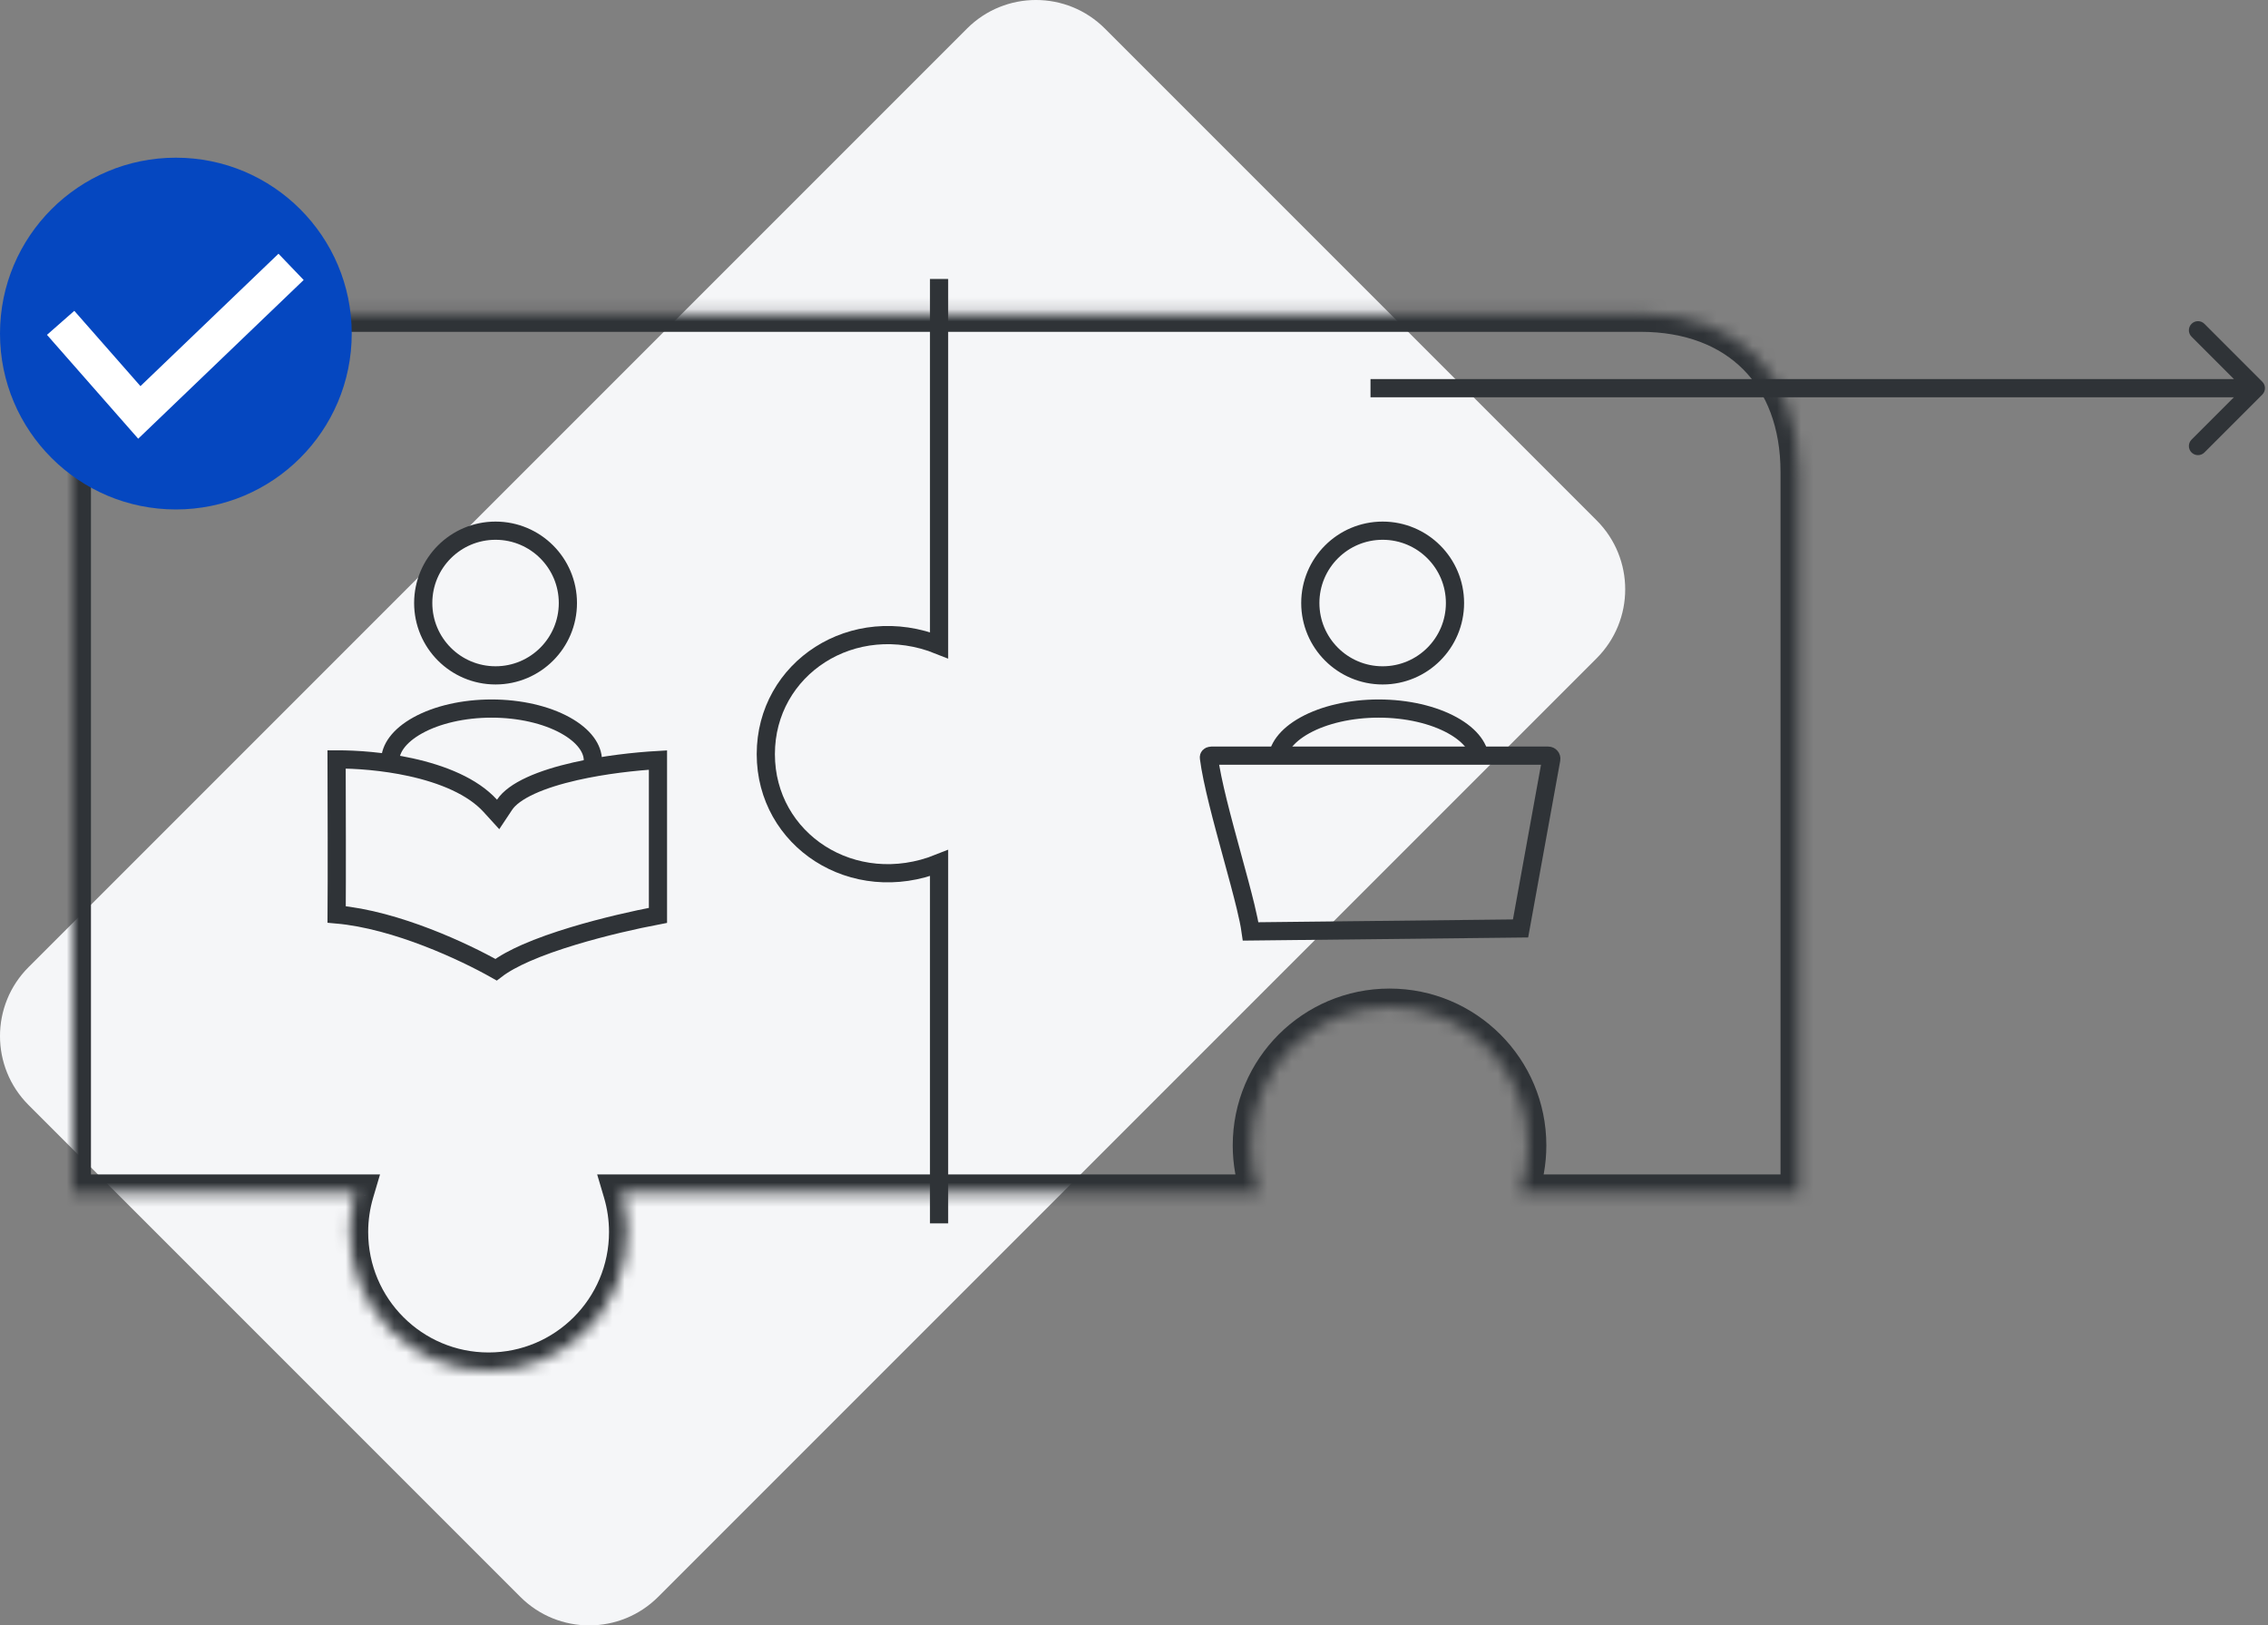 <?xml version="1.0" encoding="UTF-8"?> <svg xmlns="http://www.w3.org/2000/svg" width="187" height="134" viewBox="0 0 187 134" fill="none"><rect x="0" y="0" width="187" height="134" fill="#808080" stroke="none"/> <path d="M2.354 91.099C-0.785 87.96 -0.785 82.871 2.354 79.732L79.732 2.354C82.871 -0.785 87.96 -0.785 91.099 2.354L131.646 42.901C134.785 46.039 134.785 51.129 131.646 54.268L54.268 131.646C51.129 134.785 46.039 134.785 42.901 131.646L2.354 91.099Z" fill="#F5F6F8"></path> <mask id="path-2-inside-1_164_194" fill="white"> <path fill-rule="evenodd" clip-rule="evenodd" d="M6 98.321V38.921C6 30.916 11.046 25.856 19.034 25.856H135.273C143.26 25.856 148.306 30.916 148.306 38.921V98.321H125.318C125.758 97.106 125.998 95.795 125.998 94.428C125.998 88.116 120.882 82.999 114.57 82.999C108.258 82.999 103.141 88.116 103.141 94.428C103.141 95.795 103.381 97.106 103.822 98.321H51.246C51.551 99.351 51.714 100.442 51.714 101.571C51.714 107.883 46.597 112.999 40.286 112.999C33.974 112.999 28.857 107.883 28.857 101.571C28.857 100.442 29.021 99.351 29.326 98.321H6Z"></path> </mask> <path d="M6 98.321H4.5V99.821H6V98.321ZM148.306 98.321V99.821H149.806V98.321H148.306ZM125.318 98.321L123.908 97.81L123.179 99.821H125.318V98.321ZM103.822 98.321V99.821H105.961L105.232 97.81L103.822 98.321ZM51.246 98.321V96.821H49.237L49.807 98.747L51.246 98.321ZM29.326 98.321L30.764 98.747L31.334 96.821H29.326V98.321ZM4.5 38.921V98.321H7.5V38.921H4.5ZM19.034 24.356C14.718 24.356 11.051 25.73 8.46 28.328C5.869 30.925 4.5 34.599 4.5 38.921H7.5C7.5 35.238 8.655 32.38 10.584 30.446C12.512 28.513 15.362 27.356 19.034 27.356V24.356ZM135.273 24.356H19.034V27.356H135.273V24.356ZM149.806 38.921C149.806 34.599 148.438 30.925 145.847 28.328C143.255 25.73 139.588 24.356 135.273 24.356V27.356C138.945 27.356 141.794 28.513 143.723 30.446C145.652 32.38 146.806 35.238 146.806 38.921H149.806ZM149.806 98.321V38.921H146.806V98.321H149.806ZM125.318 99.821H148.306V96.821H125.318V99.821ZM124.498 94.428C124.498 95.618 124.29 96.757 123.908 97.81L126.728 98.832C127.227 97.456 127.498 95.972 127.498 94.428H124.498ZM114.57 84.499C120.053 84.499 124.498 88.944 124.498 94.428H127.498C127.498 87.287 121.71 81.499 114.57 81.499V84.499ZM104.641 94.428C104.641 88.944 109.087 84.499 114.57 84.499V81.499C107.43 81.499 101.641 87.287 101.641 94.428H104.641ZM105.232 97.81C104.85 96.757 104.641 95.618 104.641 94.428H101.641C101.641 95.972 101.913 97.456 102.412 98.832L105.232 97.81ZM51.246 99.821H103.822V96.821H51.246V99.821ZM49.807 98.747C50.072 99.64 50.214 100.588 50.214 101.571H53.214C53.214 100.296 53.029 99.062 52.684 97.896L49.807 98.747ZM50.214 101.571C50.214 107.054 45.769 111.499 40.286 111.499V114.499C47.426 114.499 53.214 108.711 53.214 101.571H50.214ZM40.286 111.499C34.802 111.499 30.357 107.054 30.357 101.571H27.357C27.357 108.711 33.145 114.499 40.286 114.499V111.499ZM30.357 101.571C30.357 100.588 30.5 99.64 30.764 98.747L27.887 97.896C27.542 99.062 27.357 100.296 27.357 101.571H30.357ZM6 99.821H29.326V96.821H6V99.821Z" fill="#2F3337" mask="url(#path-2-inside-1_164_194)"></path> <path d="M77.428 23V53.193C70.347 50.355 63.142 55.084 63.142 62.174C63.142 69.264 70.347 73.994 77.428 71.156V100.857" stroke="#2F3337" stroke-width="1.5"></path> <path d="M47.435 63.586C49.81 63.047 52.374 62.766 54.25 62.659V75.464C52.392 75.817 49.774 76.406 47.283 77.158C45.892 77.578 44.528 78.052 43.352 78.57C42.415 78.983 41.557 79.44 40.899 79.944C39.564 79.188 37.528 78.175 35.233 77.291C32.892 76.389 30.236 75.605 27.757 75.387C27.779 72.549 27.765 66.212 27.753 62.607C29.356 62.6 31.609 62.757 33.851 63.247C36.48 63.822 38.96 64.826 40.425 66.434L41.072 67.144L41.604 66.344C41.975 65.784 42.703 65.247 43.759 64.762C44.798 64.285 46.073 63.896 47.435 63.586Z" stroke="#2F3337" stroke-width="1.5"></path> <path d="M32.177 62.689C32.177 61.745 32.865 60.67 34.456 59.792C36.028 58.924 38.213 58.414 40.53 58.414C42.848 58.414 45.032 58.924 46.605 59.792C48.196 60.67 48.884 61.745 48.884 62.689" stroke="#2F3337" stroke-width="1.5"></path> <circle cx="40.859" cy="49.714" r="5.964" stroke="#2F3337" stroke-width="1.5"></circle> <path d="M103.118 76.788C103.037 76.209 102.882 75.494 102.696 74.724C102.408 73.536 102.019 72.11 101.616 70.637L101.607 70.605C100.787 67.603 99.924 64.436 99.675 62.452C99.67 62.412 99.68 62.384 99.705 62.358C99.734 62.328 99.787 62.298 99.861 62.298L127.658 62.298C127.814 62.298 127.932 62.44 127.904 62.593L125.372 76.542L103.118 76.788Z" stroke="#2F3337" stroke-width="1.5"></path> <path d="M105.319 62.689C105.319 61.745 106.007 60.67 107.598 59.792C109.171 58.924 111.355 58.414 113.673 58.414C115.99 58.414 118.175 58.924 119.747 59.792C121.338 60.67 122.026 61.745 122.026 62.689" stroke="#2F3337" stroke-width="1.5"></path> <path d="M119.966 49.714C119.966 53.008 117.295 55.679 114.001 55.679C110.707 55.679 108.037 53.008 108.037 49.714C108.037 46.42 110.707 43.75 114.001 43.75C117.295 43.75 119.966 46.42 119.966 49.714Z" stroke="#2F3337" stroke-width="1.5"></path> <circle cx="14.5" cy="27.5" r="14.5" fill="#0547C0"></circle> <path d="M5 26.615L11.488 34L24 22" stroke="white" stroke-width="3"></path> <path d="M186.53 32.53C186.823 32.237 186.823 31.763 186.53 31.47L181.757 26.697C181.464 26.404 180.99 26.404 180.697 26.697C180.404 26.99 180.404 27.465 180.697 27.757L184.939 32L180.697 36.243C180.404 36.535 180.404 37.01 180.697 37.303C180.99 37.596 181.464 37.596 181.757 37.303L186.53 32.53ZM113 32.75H186V31.25H113V32.75Z" fill="#2F3337"></path> </svg> 